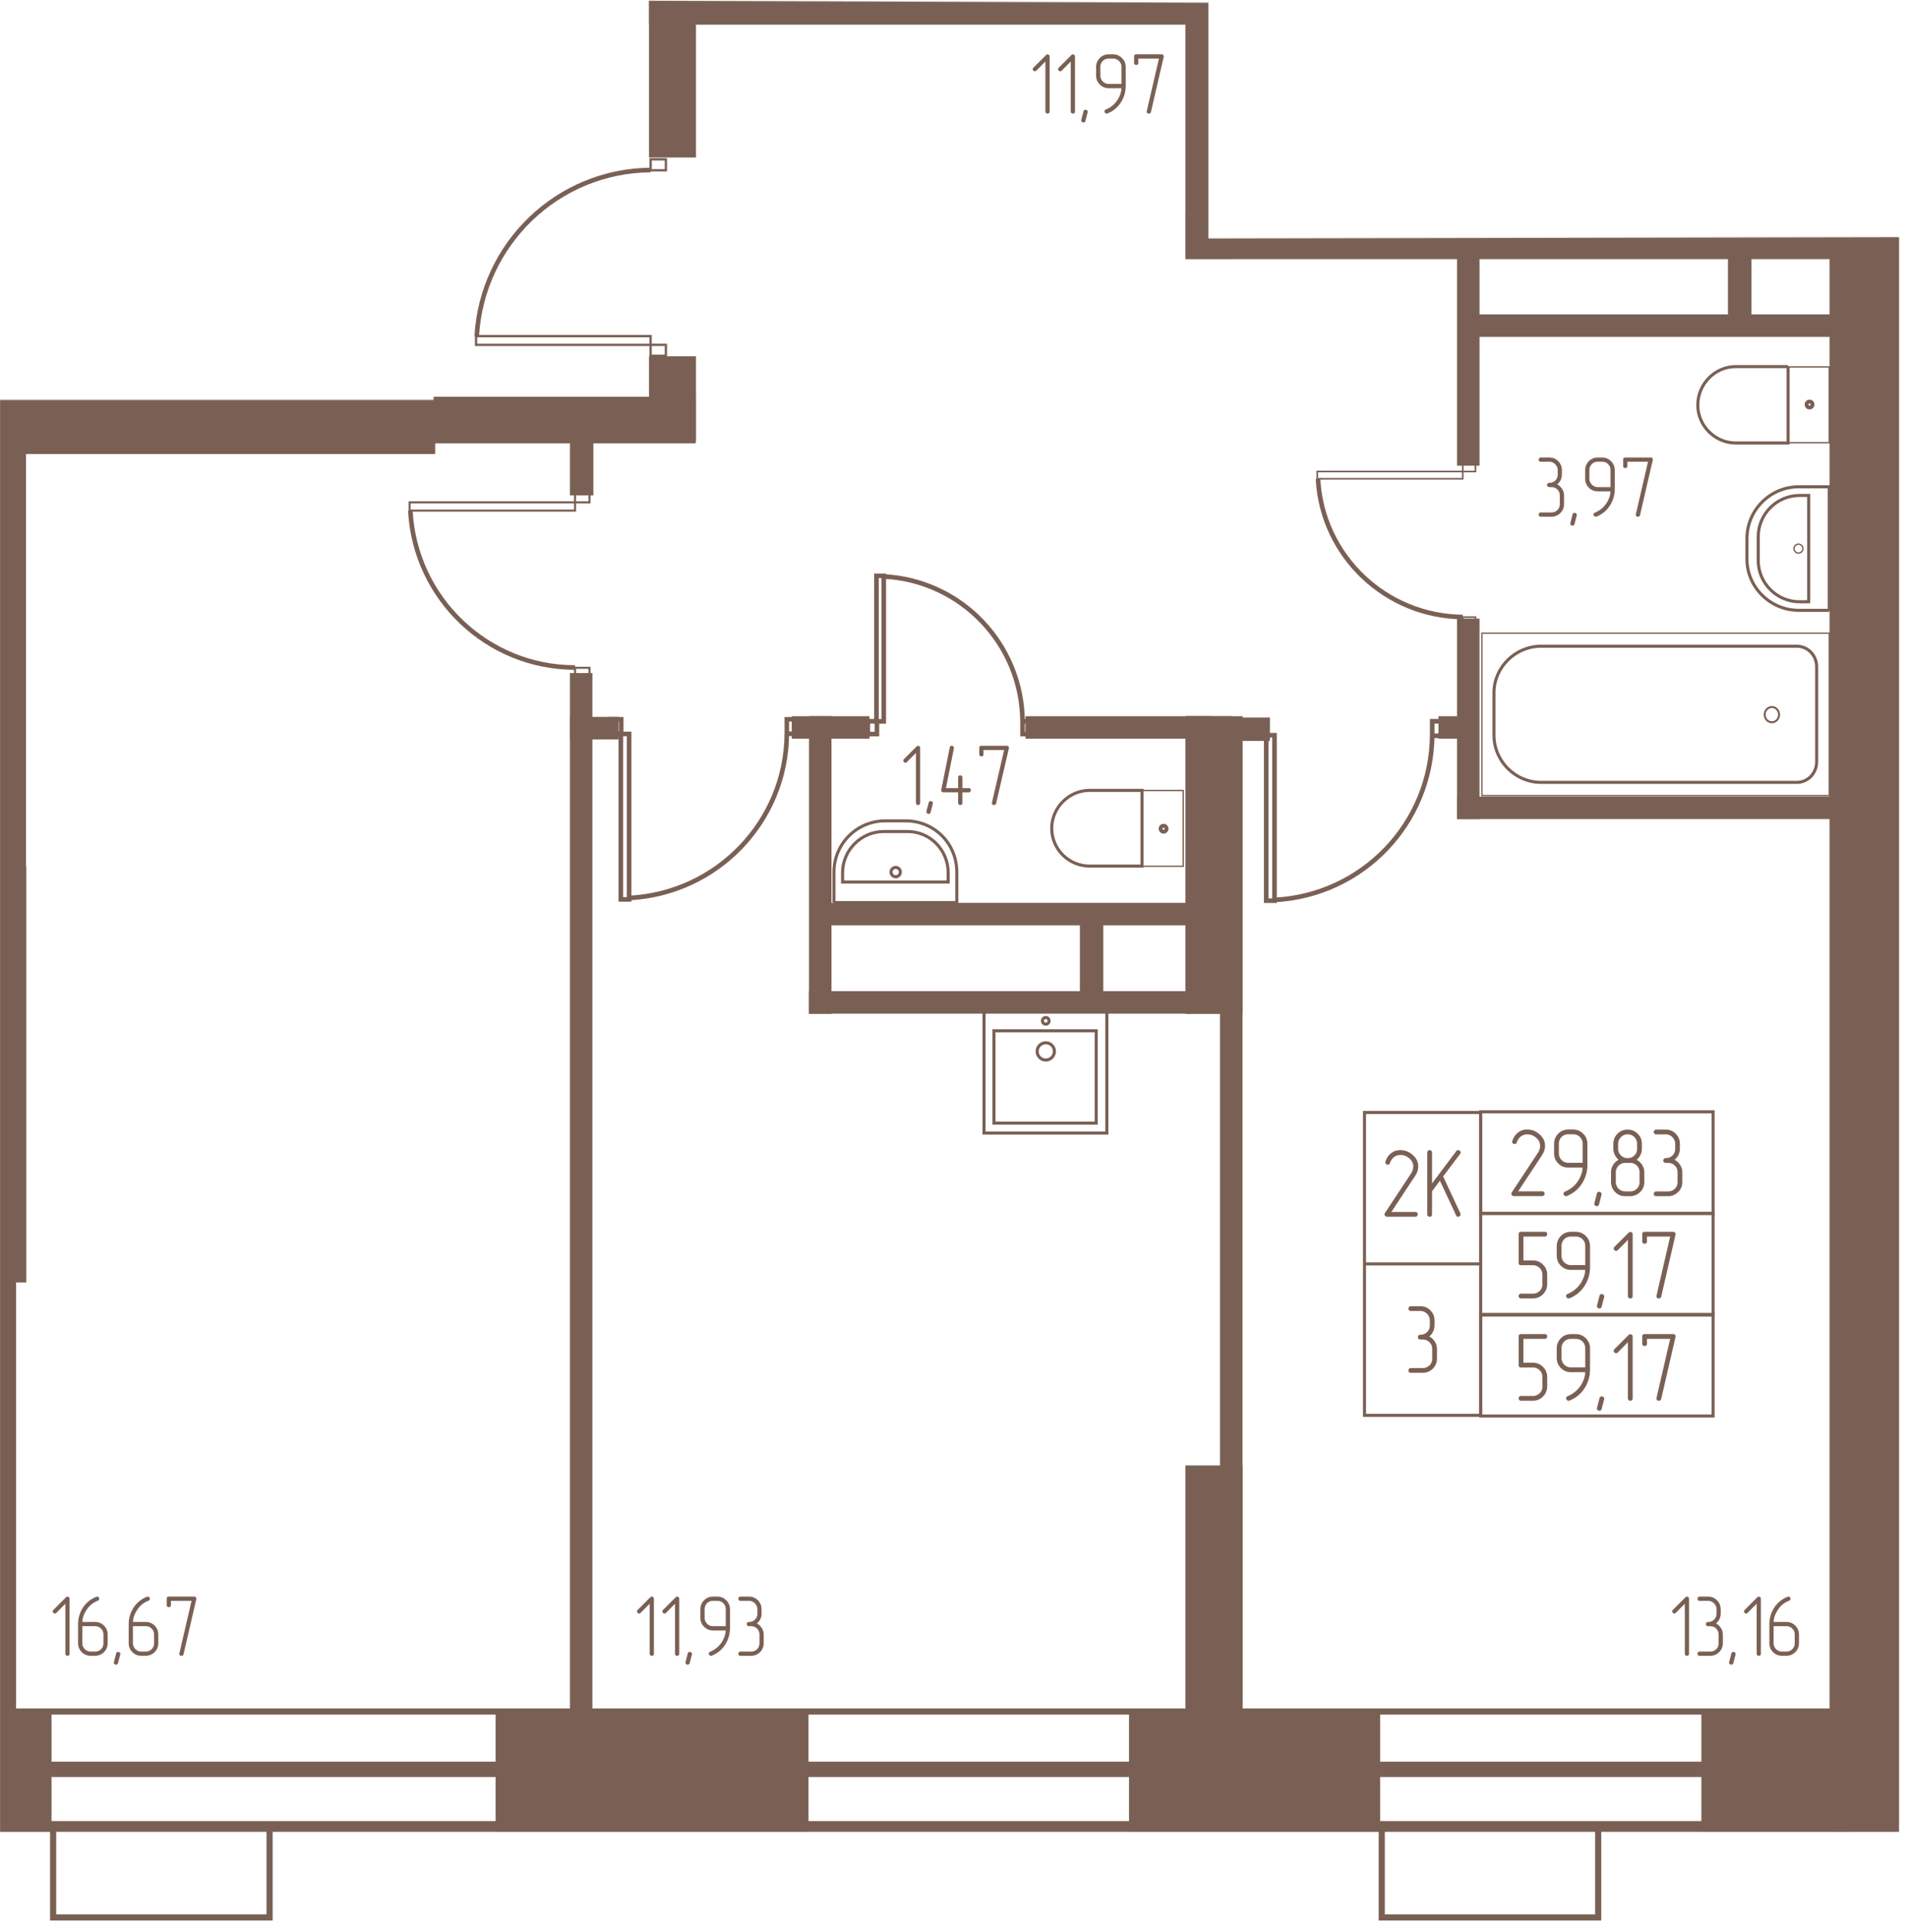 <svg width="1175" height="1190" viewBox="0 0 2350 2380" fill="none" xmlns="http://www.w3.org/2000/svg"><mask id="a" style="mask-type:luminance" maskUnits="userSpaceOnUse" x="0" y="0" width="2348" height="2379"><path d="M2347.47 0H0v2378.56h2347.47V0z" fill="#fff"/></mask><g mask="url(#a)"><mask id="b" style="mask-type:luminance" maskUnits="userSpaceOnUse" x="0" y="0" width="2348" height="2379"><path d="M1489.16 3.272L535.935 0l-1.636 492.569H0V2378.57h2347.47V292.108l-858.32 1.637V3.279l.01-.007z" fill="#fff"/></mask><g mask="url(#b)"><path d="M2.963-180.859h-50.385V26.985H2.963V-180.86z" fill="#7A6054" stroke="#7A6054" stroke-width="7.56"/><path d="M273.901 6.484h-725.542v19.332h725.542V6.484zM324.488-180.859h-50.385v207.85h50.385v-207.85zM1515.2-23.75H803.517v50.385H1515.2V-23.75zM2333.89-1733.05h-75.57v3985.42h75.57v-3985.42zM59.733 2111.8h-226.647v140.73H59.733V2111.8zM992.508 2111.8H614.492v140.73h378.016V2111.8zM1697 2111.8h-301.92v140.73H1697V2111.8z" fill="#7A6054" stroke="#7A6054" stroke-width="7.56"/><path d="M2276.31 2111.8h-175.92v140.73h175.92V2111.8zM1527.54 886.094h-62.11v358.996h62.11V886.094zM1527.6 1809.06h-62.99v307.56h62.99v-307.56z" fill="#7A6054" stroke="#7A6054" stroke-width="7.56"/><path d="M1514.99 886.094h-50.38v358.996h50.38V886.094zM853.582 492.578H156.289v49.76h697.293v-49.76z" fill="#7A6054" stroke="#7A6054" stroke-width="7.56"/><path d="M853.902 442.656h-50.385v96.982h50.385v-96.982zM532.516 492.578H28.672v62.98h503.844v-62.98zM28.301 492.578H-22.07v578.172H28.3V492.578zM28.65 1071.02h-62.986v505.1h62.987v-505.1z" fill="#7A6054" stroke="#7A6054" stroke-width="7.56"/><path d="M16.056 1566.88h-50.392v544.89h50.392v-544.89zM758.402 886.953h-52.269v20.136h52.269v-20.136z" fill="#7A6054" stroke="#7A6054" stroke-width="7.56"/><path d="M726.235 832.891h-20.102V2167.37h20.102V832.891zM1020.85 886.094h-20.15v358.986h20.15V886.094z" fill="#7A6054" stroke="#7A6054" stroke-width="7.56"/><path d="M1464.25 1224.84H1000.7v20.15h463.55v-20.15zM1464.52 1116.02h-443.39v20.15h443.39v-20.15zM1067.68 886.094h-88.266v20.157h88.266v-20.157z" fill="#7A6054" stroke="#7A6054" stroke-width="7.56"/><path d="M1355.82 1136.48h-21.29v96.78h21.29v-96.78zM1561.14 887.734h-46.61v21.271h46.61v-21.271zM1819.45 765.859h-20.15V1005.2h20.15V765.859z" fill="#7A6054" stroke="#7A6054" stroke-width="7.56"/><path d="M2257.78 985.078H1799.3v20.162h458.48v-20.162zM1799.58 886.094h-23.21v20.157h23.21v-20.157zM1819.45 248.75h-20.15v321.175h20.15V248.75z" fill="#7A6054" stroke="#7A6054" stroke-width="7.56"/><path d="M2258.07 265.078h-793.46v50.392h793.46v-50.392zM2258.07 391.094h-438.34v20.15h438.34v-20.15z" fill="#7A6054" stroke="#7A6054" stroke-width="7.56"/><path d="M2154.58 315h-21.46v84.415h21.46V315zM1819.45 76.875h-20.15v187.688h20.15V76.875z" fill="#7A6054" stroke="#7A6054" stroke-width="7.56"/><path d="M1458.13 1067.22l-.01-93.392h-50.79v93.392h50.8z" stroke="#7A6054" stroke-width="1.69"/><path d="M1407.34 1066.95v-93.278h-64.65c-25.36 0-46.64 21.277-46.64 46.638 0 26.19 21.28 46.64 46.64 46.64h64.65z" stroke="#7A6054" stroke-width="3.78"/><path d="M1430.21 1020.93a3.67 3.67 0 0 0 3.66 3.67 3.664 3.664 0 1 0 0-7.33c-2.02 0-3.66 1.64-3.66 3.66z" stroke="#7A6054" stroke-width="4.74"/><path d="M2254.22 980.074V780h-428.07v200.074h428.07z" stroke="#7A6054" stroke-width="1.61"/><path d="M2238.68 821.455v117.008c0 13.908-10.64 25.368-24.55 25.368h-315.02c-31.91 0-58.09-26.186-58.09-58.099v-52.365c0-31.094 26.18-57.273 58.09-57.273h315.02c13.91 0 24.55 11.446 24.55 25.361z" stroke="#7A6054" stroke-width="3.78"/><path d="M2174.63 880.4c0 5.183 3.96 9.385 8.85 9.385 4.9 0 8.86-4.202 8.86-9.385s-3.96-9.384-8.86-9.384c-4.89 0-8.85 4.201-8.85 9.384z" stroke="#7A6054" stroke-width="2.46"/><path d="M2254.23 751.881V599.688h-37.64c-35.18 0-63.82 28.64-63.82 63.818v25.367c0 34.367 28.64 63.008 63.82 63.008h37.64z" stroke="#7A6054" stroke-width="3.78"/><path d="M2228.86 741.307V610.391h-11.45c-27.82 0-50.73 22.913-50.73 50.728v29.459c0 27.822 22.91 50.729 50.73 50.729h11.45z" stroke="#7A6054" stroke-width="3.78"/><path d="M2210.76 675.854a5.477 5.477 0 0 1 5.48-5.479c3.03 0 5.48 2.453 5.48 5.479a5.477 5.477 0 0 1-5.48 5.478 5.477 5.477 0 0 1-5.48-5.478zM2254.22 452v93.392h-50.79V452h50.79z" stroke="#7A6054" stroke-width="1.69"/><path d="M2203.47 451.641v94.094h-64.64c-25.37 0-46.64-21.277-46.64-46.638 0-26.186 21.27-47.456 46.64-47.456h64.64z" stroke="#7A6054" stroke-width="3.78"/><path d="M2226.26 498.367a3.665 3.665 0 1 1 7.33.001 3.665 3.665 0 0 1-7.33-.001z" stroke="#7A6054" stroke-width="4.74"/><path d="M1350.89 1269.84h-126.01v113.74h126.01v-113.74z" stroke="#7A6054" stroke-width="3.78"/><path d="M1363.99 1244.45h-151.37v151.37h151.37v-151.37z" stroke="#7A6054" stroke-width="3.78"/><path d="M1288.72 1305.88c5.87 0 10.64-4.76 10.64-10.64 0-5.87-4.77-10.63-10.64-10.63-5.87 0-10.63 4.76-10.63 10.63 0 5.88 4.76 10.64 10.63 10.64zM1288.7 1261.7c2.26 0 4.09-1.83 4.09-4.09s-1.83-4.09-4.09-4.09-4.09 1.83-4.09 4.09 1.83 4.09 4.09 4.09z" stroke="#7A6054" stroke-width="3.78"/><path d="M504.767 629.021v-10.193h203.859v10.193H504.767zM708.633 618.836v-12.742h17.832v12.742h-17.832zM708.633 835.399v-12.743h17.832v12.743h-17.832z" stroke="#7A6054" stroke-width="2.58"/><path d="M708.586 822.317c-108.002 0-197.188-85.096-202.922-193.098M775.234 904.141h-10.195V1108h10.195V904.141zM765.512 886.094h-12.739v17.833h12.739v-17.833zM982.348 886.094h-12.739v17.833h12.739v-17.833zM969.587 904.141c-.818 107.999-85.914 196.369-193.923 202.099M1570.55 905.703h-10.2v203.857h10.2V905.703z" stroke="#7A6054" stroke-width="5.67"/><path d="M1560.82 888.594h-12.73v17.833h12.73v-17.833zM1777.66 888.594h-12.74v17.833h12.74v-17.833zM1764.9 905.703c-.82 108.827-85.91 197.187-193.92 202.927" stroke="#7A6054" stroke-width="5.67"/><path d="M1623.2 589.825v-8.966h179.32v8.966H1623.2zM1802.54 580.896v-11.208h15.68v11.208h-15.68zM1802.54 771.443v-11.209h15.68v11.209h-15.68z" stroke="#7A6054" stroke-width="1.99"/><path d="M1802.55 760.113c-94.91-.818-173.46-75.278-178.37-170.191" stroke="#7A6054" stroke-width="5.67"/><path d="M1623.2 60.648v8.966h179.32v-8.966H1623.2zM1802.54 69.656v11.209h15.68V69.656h-15.68z" stroke="#7A6054" stroke-width="1.99"/><path d="M1802.55-109.688c-94.91.82-173.46 75.28-178.37 170.192" stroke="#7A6054" stroke-width="5.67"/><path d="M586.642 414.094v10.756h215.105v-10.756H586.642zM801.758 424.836v13.445h18.815v-13.445h-18.815zM801.758 196.32v13.446h18.815V196.32h-18.815z" stroke="#7A6054" stroke-width="2.87"/><path d="M801.876 209.453c-114.548.818-207.831 90.823-214.376 204.558" stroke="#7A6054" stroke-width="5.67"/><path d="M1527.34 1218.28h-20.15v590.65h20.15v-590.65zM853.895-51.563h-50.378v241.848h50.378V-51.562zM1514.99-23.75h-50.38v338.843h50.38V-23.75zM1489.03 886.094h-221.61v20.157h221.61v-20.157z" fill="#7A6054" stroke="#7A6054" stroke-width="7.56"/><path d="M1089.05 709.375h-8.97v179.321h8.97V709.375z" stroke="#7A6054" stroke-width="5.67"/><path d="M1080.63 888.594h-11.22v15.688h11.22v-15.688zM1271.29 888.594h-11.21v15.688h11.21v-15.688zM1260.07 888.529c-.82-94.913-75.28-173.464-171.01-178.373" stroke="#7A6054" stroke-width="5.67"/><path d="M2254.22 263.043V62.969h-428.07v200.074h428.07z" stroke="#7A6054" stroke-width="1.61"/><path d="M2238.68 103.911v117.826c0 13.908-10.64 24.55-24.55 24.55h-315.02c-31.91 0-58.09-25.368-58.09-57.273v-52.365c0-31.913 26.18-57.274 58.09-57.274h315.02c13.91 0 24.55 11.453 24.55 24.55v-.014z" stroke="#7A6054" stroke-width="3.78"/><path d="M2174.63 163.369c0 5.183 3.96 9.385 8.85 9.385 4.9 0 8.86-4.202 8.86-9.385s-3.96-9.385-8.86-9.385c-4.89 0-8.85 4.202-8.85 9.385z" stroke="#7A6054" stroke-width="2.46"/><path d="M2254.23 58.053V-94.141h-37.64c-35.18 0-63.82 28.64-63.82 63.008v25.367c0 35.185 28.64 63.819 63.82 63.819h37.64z" stroke="#7A6054" stroke-width="3.78"/><path d="M2228.86 47.4V-83.516h-11.45c-27.82 0-50.73 22.914-50.73 50.73v29.458c0 27.822 22.91 50.728 50.73 50.728h11.45zM1027.7 1111.9h151.37v-37.64c0-35.19-27.81-63.01-63-63.01h-25.37c-34.36 0-63 27.82-63 63.01v37.64z" stroke="#7A6054" stroke-width="3.78"/><path d="M1038.32 1086.56h130.1v-11.46c0-27.82-22.09-50.72-49.91-50.72h-29.46c-27.82 0-50.73 22.91-50.73 50.72v11.46z" stroke="#7A6054" stroke-width="3.78"/><path d="M1103.77 1080.05a5.73 5.73 0 0 0 5.73-5.73 5.73 5.73 0 0 0-5.73-5.73c-3.16 0-5.72 2.57-5.72 5.73 0 3.16 2.56 5.73 5.72 5.73z" stroke="#7A6054" stroke-width="3.78"/><path d="M1969.47 2252.5v109.64h-266.74V2252.5M332.209 2252.5v109.64H65.469V2252.5" stroke="#7A6054" stroke-width="7.56"/><path d="M2333.59-1733.05h-9711.44v3983.1h9711.44v-3983.1z" stroke="#7A6054" stroke-width="13.23"/><path d="M2295.93-1656.95h-9699.17v3836.63h9699.17v-3836.63z" stroke="#7A6054" stroke-width="18.89"/><path d="M2295.94-1594.77h-9711.45v3703.26h9711.45v-3703.26z" stroke="#7A6054" stroke-width="7.56"/><path d="M727.417 509.766h-21.284v96.776h21.284v-96.776z" fill="#7A6054" stroke="#7A6054" stroke-width="7.56"/><path d="M1824.63 1370.48h-143.18v186.55h143.18v-186.55zM1824.63 1557.03h-143.18v186.55h143.18v-186.55zM2111.03 1494.84h-286.38v125.19h286.38v-125.19z" stroke="#7A6054" stroke-width="3.78"/><path d="M2111.03 1369.7h-286.38v125.19h286.38V1369.7zM2111.03 1619.23h-286.38v125.19h286.38v-125.19z" stroke="#7A6054" stroke-width="3.78"/><path d="M1900.35 1473.56c.97 0 1.7-.3 2.23-.91.52-.59.78-1.25.78-1.98 0-2-1-3-3.01-3h-29.51l29.16-44.15c1.35-2.08 2.36-4.08 2.99-5.99.64-1.92.97-3.88.97-5.88 0-5.68-2.32-10.49-6.96-14.4-4.48-3.85-9.48-5.77-14.99-5.77-4.16 0-7.72 1.08-10.68 3.25-3.44 2.32-6 5.88-7.68 10.68-.16.48-.24.83-.24 1.08 0 .88.3 1.58.9 2.09.6.52 1.34.78 2.22.78.56 0 1.08-.16 1.56-.48.48-.32.8-.8.96-1.44 1.28-3.44 3.12-6 5.52-7.68 2.23-1.52 4.8-2.28 7.68-2.28 4 0 7.6 1.39 10.8 4.2 3.2 2.72 4.8 6.04 4.8 9.96 0 3.04-.93 5.92-2.76 8.64l-32.15 48.71c-.32.32-.48.8-.48 1.44 0 .79.28 1.52.84 2.16.56.64 1.24.96 2.03.96h35.04l-.02.01zM1950.27 1432.51h-17.64c-1.6 0-3.1-.29-4.5-.9-1.4-.6-2.64-1.43-3.72-2.52a11.774 11.774 0 0 1-2.52-3.72c-.6-1.4-.9-2.9-.9-4.5v-11.75c0-3.36 1.1-6.16 3.3-8.4 2.2-2.24 4.98-3.36 8.34-3.36h5.88c3.36 0 6.15 1.12 8.4 3.36 2.24 2.23 3.36 5.04 3.36 8.4v23.39zm5.88 2.64v-26.03c0-4.88-1.72-9.04-5.16-12.48-3.44-3.44-7.6-5.16-12.48-5.16h-5.88c-4.88 0-9.03 1.72-12.47 5.16-3.37 3.52-5.04 7.68-5.04 12.48v11.75c0 4.88 1.72 9.04 5.15 12.48 3.36 3.36 7.48 5.04 12.36 5.04h17.51c0 2.64-.48 5.34-1.43 8.1a39.57 39.57 0 0 1-3.85 7.98c-4 6.16-9.39 10.64-16.19 13.43-1.28.49-1.92 1.37-1.92 2.64 0 .81.28 1.5.84 2.11.55.6 1.19.9 1.92.9.64 0 1.08-.04 1.32-.13 8.07-3.27 14.39-8.55 18.96-15.83 4.23-6.89 6.36-14.37 6.36-22.44zM1973.52 1472l-2.99 11.52c-.4 1.6-1.32 2.4-2.76 2.4-.8 0-1.53-.28-2.16-.84-.64-.56-.96-1.24-.96-2.04 0-.32.04-.6.12-.84l3.01-11.64c.31-1.52 1.23-2.28 2.75-2.28.88 0 1.62.26 2.22.78.6.52.9 1.19.9 1.98 0 .4-.04.73-.12.97l-.01-.01zM2026.31 1456.1v-11.75c0-3.36-.88-6.42-2.64-9.18-1.76-2.76-4.04-4.9-6.84-6.42 2-1.68 3.58-3.7 4.74-6.06 1.16-2.36 1.73-4.9 1.73-7.62v-5.99c0-4.88-1.71-9-5.15-12.36-3.44-3.44-7.61-5.16-12.48-5.16-4.88 0-9.03 1.72-12.48 5.16-3.36 3.36-5.04 7.48-5.04 12.36v5.99c0 2.73.59 5.26 1.74 7.62 1.17 2.37 2.75 4.38 4.74 6.06-2.88 1.52-5.16 3.66-6.84 6.42-1.68 2.76-2.52 5.82-2.52 9.18v11.75c0 4.88 1.72 9.04 5.16 12.48 3.35 3.36 7.47 5.04 12.35 5.04h5.88c4.8 0 8.96-1.68 12.48-5.04 3.44-3.44 5.17-7.6 5.17-12.48zm-8.88-41.03c0 3.36-1.12 6.14-3.36 8.34-2.23 2.2-5.04 3.3-8.4 3.3-1.6 0-3.1-.31-4.5-.9-1.4-.6-2.64-1.43-3.71-2.47-1.08-1.03-1.92-2.26-2.53-3.65-.6-1.41-.9-2.95-.9-4.62v-6c0-1.6.32-3.1.96-4.49.64-1.41 1.5-2.64 2.58-3.72a12.09 12.09 0 0 1 3.72-2.53c1.4-.59 2.9-.9 4.5-.9 1.68 0 3.22.3 4.62.9 1.4.6 2.62 1.44 3.66 2.53 1.04 1.08 1.86 2.31 2.46 3.72.6 1.39.9 2.9.9 4.49v6zm3.01 41.03c0 3.36-1.12 6.14-3.36 8.34-2.25 2.19-5.04 3.29-8.4 3.29h-5.88c-1.6 0-3.1-.29-4.5-.9-1.4-.59-2.64-1.43-3.72-2.51a11.887 11.887 0 0 1-2.52-3.72c-.6-1.4-.9-2.9-.9-4.5v-11.76c0-1.68.29-3.22.9-4.62.6-1.4 1.44-2.64 2.52-3.72s2.32-1.92 3.72-2.52c1.4-.6 2.9-.9 4.5-.9h5.88c3.36 0 6.15 1.12 8.4 3.36 2.24 2.24 3.36 5.04 3.36 8.4v11.76zM2063.64 1428.75c2.08-1.68 3.68-3.7 4.8-6.06 1.12-2.36 1.68-4.9 1.68-7.62v-5.87c0-4.96-1.72-9.16-5.16-12.6-3.36-3.36-7.48-5.04-12.36-5.04h-11.76c-.88 0-1.58.3-2.09.9-.53.6-.78 1.3-.78 2.1s.25 1.48.78 2.04c.51.56 1.22.84 2.09.84h11.76c1.6 0 3.1.3 4.5.9 1.4.6 2.64 1.44 3.72 2.52s1.94 2.32 2.58 3.72c.64 1.4.96 2.95.96 4.62v5.88c0 3.36-1.12 6.14-3.35 8.34-2.25 2.2-5.04 3.3-8.4 3.3-.97 0-1.7.3-2.23.9-.51.6-.77 1.3-.77 2.1s.28 1.48.84 2.04c.55.56 1.28.84 2.16.84h2.88c3.36 0 6.16 1.12 8.4 3.36 2.24 2.24 3.36 5.04 3.36 8.4v11.76c0 3.36-1.12 6.14-3.36 8.34-2.24 2.19-5.04 3.29-8.4 3.29h-14.64c-.88 0-1.58.3-2.1.9-.52.6-.77 1.3-.77 2.1s.25 1.48.77 2.04c.52.55 1.23.84 2.1.84h14.64c4.79 0 8.96-1.68 12.47-5.04 3.44-3.44 5.16-7.61 5.16-12.48v-11.76c0-3.36-.88-6.42-2.64-9.17-1.76-2.76-4.04-4.91-6.84-6.43zM1906.6 1582.05v-11.75c0-4.88-1.72-9-5.16-12.36-3.44-3.44-7.56-5.16-12.36-5.16h-11.76v-29.4h26.28c.96 0 1.7-.28 2.22-.83.52-.56.78-1.24.78-2.05 0-2-1-3-3-3h-29.28c-1.92 0-2.87 1-2.87 3v35.15c0 2.01.95 3.01 2.87 3.01h14.76c1.6 0 3.1.29 4.5.9 1.4.6 2.64 1.42 3.72 2.46s1.92 2.26 2.52 3.66c.6 1.39.9 2.94.9 4.62v11.75c0 1.69-.3 3.22-.9 4.62a11.03 11.03 0 0 1-2.52 3.67 12.27 12.27 0 0 1-3.72 2.45c-1.4.6-2.91.9-4.5.9h-14.76c-.88 0-1.58.31-2.1.9-.52.6-.77 1.3-.77 2.1s.25 1.49.77 2.04c.52.56 1.23.84 2.1.84h14.76c4.8 0 8.92-1.72 12.36-5.16 3.44-3.43 5.16-7.56 5.16-12.36zM1953.51 1558.53h-17.64c-1.6 0-3.1-.3-4.5-.9-1.4-.6-2.64-1.44-3.72-2.53a11.784 11.784 0 0 1-2.52-3.71c-.6-1.4-.9-2.91-.9-4.5v-11.76c0-3.36 1.1-6.16 3.3-8.4 2.2-2.24 4.98-3.36 8.34-3.36h5.88c3.36 0 6.16 1.12 8.4 3.36 2.24 2.24 3.36 5.04 3.36 8.4v23.4zm5.88 2.64v-26.04c0-4.88-1.72-9.04-5.16-12.47-3.44-3.44-7.59-5.16-12.48-5.16h-5.87c-4.88 0-9.04 1.72-12.48 5.16-3.36 3.52-5.04 7.68-5.04 12.47v11.76c0 4.88 1.72 9.03 5.16 12.48 3.35 3.36 7.47 5.04 12.35 5.04h17.52c0 2.64-.48 5.33-1.44 8.09s-2.23 5.42-3.84 7.99c-4 6.16-9.4 10.63-16.2 13.43-1.28.48-1.92 1.36-1.92 2.64 0 .8.28 1.5.84 2.1.56.6 1.2.9 1.92.9.64 0 1.08-.04 1.32-.12 8.08-3.28 14.39-8.56 18.96-15.84 4.23-6.88 6.36-14.36 6.36-22.43zM1976.77 1598.02l-3 11.52c-.4 1.6-1.32 2.4-2.76 2.4-.8 0-1.52-.28-2.16-.84-.64-.56-.96-1.25-.96-2.04 0-.33.04-.6.12-.84l3.01-11.64c.31-1.52 1.24-2.28 2.76-2.28.88 0 1.61.26 2.22.78.59.52.9 1.18.9 1.98 0 .4-.04.72-.13.96zM2011.95 1596.72v-76.18c0-.88-.3-1.58-.9-2.1-.6-.52-1.3-.78-2.1-.78s-1.44.28-1.92.83l-17.52 17.52c-.64.64-.96 1.32-.96 2.04 0 .8.3 1.5.91 2.1.59.6 1.29.9 2.09.9.72 0 1.4-.32 2.04-.96l12.48-12.6v69.23c0 .88.3 1.58.9 2.11.6.51 1.3.77 2.11.77.8 0 1.47-.24 2.04-.71.55-.48.84-1.2.84-2.16l-.01-.01zM2064.73 1521.1c.09-.24.13-.52.13-.84 0-.8-.29-1.46-.84-1.98-.56-.52-1.28-.78-2.16-.78h-35.28c-1.91 0-2.87 1-2.87 3v8.76c0 .88.28 1.58.84 2.11.56.52 1.24.77 2.03.77 2.01 0 3.01-.96 3.01-2.88v-5.88h28.56l-16.8 72.6c-.08.24-.12.51-.12.83 0 1.85 1 2.76 3 2.76 1.52 0 2.48-.76 2.88-2.28l17.64-76.19h-.02zM1906.6 1708.07v-11.76c0-4.88-1.72-9-5.16-12.36-3.44-3.43-7.56-5.15-12.36-5.15h-11.76v-29.4h26.28c.96 0 1.7-.28 2.22-.84.52-.56.78-1.24.78-2.04 0-2-1-3-3-3h-29.28c-1.92 0-2.87 1-2.87 3v35.15c0 2 .95 3 2.87 3h14.76c1.6 0 3.1.3 4.5.91 1.4.59 2.64 1.42 3.72 2.46a11.05 11.05 0 0 1 2.52 3.65c.6 1.4.9 2.95.9 4.62v11.76c0 1.68-.3 3.22-.9 4.62-.6 1.4-1.44 2.63-2.52 3.66a12.3 12.3 0 0 1-3.72 2.46c-1.4.6-2.91.9-4.5.9h-14.76c-.88 0-1.58.3-2.1.9-.52.6-.77 1.3-.77 2.1s.25 1.48.77 2.04c.52.55 1.23.84 2.1.84h14.76c4.8 0 8.92-1.72 12.36-5.16 3.44-3.44 5.16-7.56 5.16-12.36zM1953.51 1684.54h-17.64c-1.6 0-3.1-.29-4.5-.9-1.4-.59-2.64-1.43-3.72-2.52a11.942 11.942 0 0 1-2.52-3.72c-.6-1.39-.9-2.9-.9-4.49v-11.76c0-3.36 1.1-6.16 3.3-8.4 2.2-2.24 4.98-3.36 8.34-3.36h5.88c3.36 0 6.16 1.12 8.4 3.36 2.24 2.23 3.36 5.04 3.36 8.4v23.39zm5.88 2.64v-26.03c0-4.88-1.72-9.04-5.16-12.48-3.44-3.44-7.59-5.15-12.48-5.15h-5.87c-4.88 0-9.04 1.71-12.48 5.15-3.36 3.52-5.04 7.68-5.04 12.48v11.76c0 4.88 1.72 9.03 5.16 12.47 3.35 3.36 7.47 5.04 12.35 5.04h17.52c0 2.64-.48 5.34-1.44 8.1a39 39 0 0 1-3.84 7.98c-4 6.16-9.4 10.64-16.2 13.44-1.28.48-1.92 1.36-1.92 2.64 0 .8.28 1.49.84 2.1.56.6 1.2.9 1.92.9.64 0 1.08-.04 1.32-.12 8.08-3.28 14.39-8.56 18.96-15.84 4.23-6.89 6.36-14.36 6.36-22.44zM1976.77 1724.03l-3 11.52c-.4 1.61-1.32 2.4-2.76 2.4-.8 0-1.52-.28-2.16-.84-.64-.56-.96-1.24-.96-2.04 0-.32.04-.6.12-.84l3.01-11.64c.31-1.51 1.24-2.28 2.76-2.28.88 0 1.61.26 2.22.79.59.51.9 1.18.9 1.98 0 .39-.04.72-.13.96v-.01zM2011.95 1722.74v-76.19c0-.88-.3-1.58-.9-2.09-.6-.53-1.3-.79-2.1-.79s-1.44.28-1.92.84l-17.52 17.52c-.64.64-.96 1.32-.96 2.04 0 .8.3 1.5.91 2.1.59.59 1.29.9 2.09.9.72 0 1.4-.32 2.04-.97l12.48-12.59v69.23c0 .88.3 1.58.9 2.1.6.52 1.3.78 2.11.78.8 0 1.47-.24 2.04-.72.55-.48.84-1.2.84-2.15l-.01-.01zM2064.73 1647.12c.09-.24.13-.52.13-.84 0-.81-.29-1.46-.84-1.98-.56-.52-1.28-.78-2.16-.78h-35.28c-1.91 0-2.87 1-2.87 3v8.76c0 .88.28 1.58.84 2.1.56.52 1.24.78 2.03.78 2.01 0 3.01-.96 3.01-2.88v-5.88h28.56l-16.8 72.59c-.08.24-.12.52-.12.84 0 1.84 1 2.76 3 2.76 1.52 0 2.48-.77 2.88-2.29l17.64-76.18h-.02zM1744.07 1498.95c.96 0 1.69-.3 2.22-.9.52-.6.78-1.26.78-1.98 0-2.01-1-3.01-3-3.01h-29.52l29.16-44.15c1.35-2.07 2.36-4.08 3-5.99.63-1.92.96-3.88.96-5.88 0-5.68-2.32-10.49-6.96-14.4-4.47-3.85-9.48-5.76-14.99-5.76-4.16 0-7.72 1.07-10.68 3.24-3.44 2.32-6 5.88-7.68 10.68-.16.48-.24.84-.24 1.08 0 .88.3 1.58.9 2.09.6.52 1.34.78 2.22.78.56 0 1.08-.16 1.56-.48.48-.32.8-.8.96-1.44 1.28-3.44 3.12-6 5.52-7.68 2.23-1.52 4.8-2.28 7.68-2.28 4 0 7.6 1.4 10.8 4.2 3.2 2.72 4.8 6.04 4.8 9.96 0 3.04-.92 5.92-2.76 8.64l-32.15 48.71c-.32.32-.48.8-.48 1.44 0 .8.28 1.52.84 2.16.56.64 1.24.96 2.04.96h35.03l-.01.01zM1764.72 1467.62l9.71-13.08 19.92 42.71c.4 1.13 1.24 1.68 2.52 1.68.72 0 1.4-.28 2.04-.84.64-.55.96-1.2.96-1.91 0-.33-.08-.81-.24-1.44l-21.24-45.47 20.88-27.72c.48-.48.72-1.04.72-1.68 0-.8-.33-1.5-.97-2.09-.63-.6-1.36-.9-2.15-.9-.97 0-1.72.39-2.29 1.2l-29.87 39.83v-38.03c0-.96-.3-1.7-.9-2.22-.6-.52-1.3-.78-2.11-.78-.8 0-1.48.28-2.03.84-.56.56-.84 1.28-.84 2.16v76.19c0 .88.28 1.58.84 2.1.55.51 1.23.78 2.03.78 2 0 3.01-.97 3.01-2.88v-28.44l.01-.01zM1761.3 1646.33c2.07-1.68 3.67-3.7 4.79-6.06 1.12-2.36 1.68-4.9 1.68-7.62v-5.88c0-4.95-1.72-9.15-5.15-12.59-3.37-3.36-7.48-5.04-12.37-5.04h-11.75c-.88 0-1.58.3-2.1.9-.52.6-.78 1.3-.78 2.1s.26 1.48.78 2.04 1.23.84 2.1.84h11.75c1.61 0 3.1.29 4.51.9 1.39.6 2.64 1.44 3.72 2.52s1.94 2.32 2.57 3.72c.64 1.4.97 2.94.97 4.62v5.88c0 3.36-1.12 6.14-3.36 8.34-2.24 2.2-5.04 3.3-8.4 3.3-.96 0-1.7.29-2.22.9-.51.6-.78 1.3-.78 2.1s.29 1.48.84 2.04c.56.55 1.28.84 2.16.84h2.88c3.36 0 6.16 1.12 8.4 3.36 2.24 2.24 3.36 5.04 3.36 8.4v11.75c0 3.37-1.12 6.14-3.36 8.34-2.23 2.2-5.04 3.3-8.4 3.3h-14.63c-.88 0-1.59.3-2.1.9a3.1 3.1 0 0 0-.78 2.09c0 .81.26 1.49.78 2.05.51.55 1.22.83 2.1.83h14.63c4.8 0 8.97-1.67 12.48-5.03 3.44-3.44 5.16-7.61 5.16-12.48v-11.76c0-3.36-.88-6.42-2.64-9.18-1.76-2.75-4.04-4.9-6.84-6.42zM1293.45 137.312V69.589c0-.784-.26-1.403-.8-1.863-.53-.468-1.15-.695-1.87-.695-.7 0-1.27.248-1.7.75l-15.57 15.57c-.57.572-.85 1.177-.85 1.816 0 .708.26 1.334.79 1.87.54.536 1.16.804 1.87.804.64 0 1.25-.289 1.82-.852l11.09-11.2v61.537c0 .783.27 1.402.8 1.87.54.46 1.16.694 1.87.694.71 0 1.31-.213 1.82-.639.49-.427.74-1.066.74-1.918l-.01-.021zM1324.7 137.312V69.589c0-.784-.26-1.403-.8-1.863-.53-.468-1.15-.695-1.87-.695-.7 0-1.27.248-1.7.75l-15.57 15.57c-.57.572-.85 1.177-.85 1.816 0 .708.26 1.334.79 1.87.54.536 1.16.804 1.87.804.64 0 1.25-.289 1.82-.852l11.09-11.2v61.537c0 .783.27 1.402.8 1.87.54.46 1.16.694 1.87.694.71 0 1.31-.213 1.82-.639.49-.427.74-1.066.74-1.918l-.01-.021zM1340.28 138.541l-2.67 10.237c-.36 1.423-1.18 2.131-2.46 2.131-.7 0-1.35-.248-1.91-.743-.58-.502-.86-1.106-.86-1.815 0-.281.04-.536.11-.742l2.66-10.347c.29-1.354 1.1-2.028 2.46-2.028.78 0 1.43.234 1.97.695.54.46.8 1.045.8 1.76 0 .357-.04.639-.1.852zM1381.99 103.431h-15.67c-1.42 0-2.76-.262-4-.798a10.389 10.389 0 0 1-3.3-2.241 10.44 10.44 0 0 1-2.24-3.307c-.54-1.244-.81-2.571-.81-4v-10.45c0-2.984.98-5.48 2.94-7.467 1.96-1.993 4.43-2.983 7.42-2.983h5.22c2.99 0 5.48.997 7.47 2.983 1.99 1.987 2.99 4.476 2.99 7.466v20.797h-.02zm5.23 2.344v-23.14c0-4.339-1.53-8.037-4.59-11.096-3.06-3.06-6.75-4.586-11.09-4.586h-5.23c-4.33 0-8.03 1.526-11.09 4.586-2.99 3.128-4.48 6.826-4.48 11.095v10.45c0 4.338 1.53 8.037 4.59 11.096 2.98 2.984 6.65 4.475 10.98 4.475h15.57c0 2.345-.42 4.751-1.27 7.198-.86 2.455-2 4.813-3.41 7.088-3.56 5.479-8.36 9.46-14.41 11.948-1.13.427-1.7 1.21-1.7 2.345 0 .708.25 1.333.74 1.863.5.536 1.07.804 1.71.804.56 0 .96-.034 1.16-.103 7.19-2.915 12.81-7.61 16.85-14.079 3.77-6.119 5.66-12.767 5.66-19.944h.01zM1434.01 70.15c.07-.213.1-.46.1-.743 0-.708-.24-1.299-.74-1.76-.5-.46-1.13-.694-1.92-.694h-31.35c-1.71 0-2.56.887-2.56 2.668v7.789c0 .783.25 1.409.74 1.87.5.46 1.11.694 1.82.694 1.77 0 2.66-.853 2.66-2.558v-5.224h25.39l-14.94 64.519c-.07.213-.1.468-.1.75 0 1.636.89 2.454 2.67 2.454 1.35 0 2.2-.674 2.56-2.028l15.67-67.723v-.014zM1918.96 596.648a15.307 15.307 0 0 0 4.27-5.383c.99-2.097 1.49-4.352 1.49-6.772v-5.225c0-4.407-1.53-8.14-4.59-11.199-2.98-2.983-6.65-4.475-10.98-4.475h-10.45c-.79 0-1.41.261-1.87.804a2.78 2.78 0 0 0-.7 1.863 2.6 2.6 0 0 0 .7 1.815c.46.502 1.08.749 1.87.749h10.45c1.42 0 2.75.262 4 .798 1.24.536 2.34 1.279 3.3 2.241.97.963 1.73 2.063 2.3 3.307.56 1.244.85 2.612.85 4.104v5.225c0 2.984-.99 5.452-2.98 7.411-1.99 1.952-4.48 2.935-7.47 2.935-.85 0-1.5.262-1.97.798a2.776 2.776 0 0 0-.69 1.87c0 .708.24 1.313.74 1.815s1.13.742 1.92.742h2.56c2.98 0 5.47.997 7.47 2.991 1.99 1.987 2.98 4.475 2.98 7.466v10.449c0 2.984-1 5.459-2.98 7.411-2 1.96-4.48 2.936-7.47 2.936h-13.01c-.79 0-1.41.268-1.87.804-.46.536-.7 1.155-.7 1.87 0 .708.24 1.313.7 1.808.46.502 1.08.75 1.87.75h13.01c4.26 0 7.96-1.492 11.09-4.476 3.06-3.059 4.59-6.751 4.59-11.096v-10.449c0-2.984-.79-5.706-2.35-8.161-1.57-2.454-3.59-4.351-6.08-5.706v-.02zM1942.97 635.182l-2.67 10.236c-.35 1.423-1.17 2.131-2.45 2.131-.71 0-1.36-.247-1.92-.742-.57-.502-.85-1.107-.85-1.815 0-.282.03-.536.1-.742l2.67-10.347c.28-1.354 1.1-2.028 2.45-2.028.79 0 1.44.234 1.98.694.53.461.79 1.045.79 1.76 0 .358-.03.64-.1.853zM1984.65 600.071h-15.67c-1.43 0-2.76-.261-4-.797a10.279 10.279 0 0 1-3.3-2.241 10.48 10.48 0 0 1-2.25-3.307c-.53-1.245-.8-2.571-.8-4.001v-10.45c0-2.984.98-5.479 2.94-7.466 1.96-1.994 4.42-2.984 7.41-2.984h5.23c2.98 0 5.48.997 7.46 2.984 2 1.987 2.99 4.476 2.99 7.466v20.796h-.01zm5.23 2.345v-23.141c0-4.338-1.53-8.036-4.59-11.096-3.06-3.059-6.75-4.585-11.1-4.585h-5.22c-4.34 0-8.04 1.526-11.1 4.585-2.98 3.128-4.47 6.827-4.47 11.096v10.45c0 4.338 1.52 8.036 4.58 11.096 2.99 2.983 6.65 4.475 10.99 4.475h15.57c0 2.344-.43 4.75-1.28 7.198a35.014 35.014 0 0 1-3.41 7.088c-3.55 5.479-8.36 9.459-14.4 11.948-1.13.426-1.71 1.21-1.71 2.344 0 .709.25 1.334.75 1.863.5.537 1.07.805 1.7.805.57 0 .96-.035 1.17-.103 7.19-2.915 12.8-7.611 16.85-14.08 3.77-6.118 5.65-12.766 5.65-19.943h.02zM2036.7 566.791c.07-.214.11-.461.11-.743 0-.708-.25-1.299-.74-1.76-.51-.461-1.14-.694-1.92-.694h-31.36c-1.7 0-2.56.887-2.56 2.667v7.789c0 .784.25 1.41.75 1.87.5.461 1.1.695 1.81.695 1.78 0 2.67-.853 2.67-2.558v-5.225h25.38l-14.93 64.52c-.07.213-.1.467-.1.749 0 1.636.88 2.455 2.66 2.455 1.35 0 2.21-.674 2.56-2.029l15.67-67.723v-.013zM2081.42 2037.23v-67.72c0-.78-.26-1.4-.8-1.86-.53-.47-1.15-.7-1.87-.7-.7 0-1.28.25-1.7.75l-15.57 15.57c-.57.57-.86 1.18-.86 1.82 0 .71.27 1.33.8 1.87.54.53 1.16.8 1.87.8.64 0 1.25-.29 1.82-.85l11.09-11.2v61.54c0 .78.26 1.4.8 1.87.54.46 1.16.69 1.87.69.71 0 1.31-.21 1.82-.64.49-.42.74-1.06.74-1.92l-.01-.02zM2114.66 1999.93c1.85-1.49 3.27-3.29 4.27-5.38 1-2.1 1.49-4.36 1.49-6.78v-5.22c0-4.41-1.53-8.14-4.58-11.2-2.99-2.98-6.65-4.47-10.99-4.47h-10.45c-.78 0-1.41.26-1.87.8-.46.54-.69 1.15-.69 1.86 0 .71.23 1.32.69 1.82.46.5 1.09.75 1.87.75h10.45c1.42 0 2.76.26 4 .79 1.25.54 2.35 1.28 3.31 2.25.96.96 1.72 2.06 2.29 3.3.57 1.25.86 2.61.86 4.11v5.22c0 2.98-1 5.45-2.99 7.41-1.99 1.95-4.48 2.94-7.46 2.94-.86 0-1.51.26-1.98.8-.46.53-.69 1.15-.69 1.87 0 .7.25 1.31.74 1.81.5.5 1.14.74 1.92.74h2.56c2.99 0 5.48 1 7.47 2.99 1.99 1.99 2.98 4.48 2.98 7.47v10.45c0 2.98-.99 5.46-2.98 7.41-1.99 1.96-4.48 2.94-7.47 2.94h-13.01c-.78 0-1.41.26-1.87.8-.46.54-.69 1.15-.69 1.87 0 .71.23 1.31.69 1.81.46.5 1.09.75 1.87.75h13.01c4.27 0 7.97-1.5 11.09-4.48 3.06-3.06 4.59-6.75 4.59-11.09v-10.45c0-2.99-.79-5.71-2.35-8.16-1.56-2.46-3.58-4.36-6.08-5.71v-.02zM2138.67 2038.39l-2.66 10.24c-.36 1.42-1.18 2.13-2.46 2.13-.71 0-1.35-.24-1.92-.74-.57-.5-.85-1.11-.85-1.81 0-.29.04-.54.1-.75l2.67-10.34c.28-1.36 1.1-2.03 2.46-2.03.78 0 1.43.23 1.97.69.54.46.8 1.05.8 1.76 0 .36-.04.64-.11.85zM2169.94 2037.23v-67.72c0-.78-.26-1.4-.8-1.86-.54-.47-1.16-.7-1.87-.7-.71 0-1.28.25-1.71.75l-15.57 15.57c-.56.57-.85 1.18-.85 1.82 0 .71.26 1.33.8 1.87.53.53 1.15.8 1.87.8.64 0 1.24-.29 1.81-.85l11.1-11.2v61.54c0 .78.26 1.4.8 1.87.53.46 1.15.69 1.87.69.7 0 1.31-.21 1.81-.64.5-.42.74-1.06.74-1.92v-.02zM2185.62 2003.35h15.57c2.99 0 5.48.99 7.47 2.99 1.99 1.98 2.99 4.47 2.99 7.46v10.45c0 2.99-1 5.46-2.99 7.41-1.99 1.96-4.48 2.94-7.47 2.94h-5.22c-1.42 0-2.76-.26-4-.8-1.25-.54-2.35-1.28-3.3-2.24-.96-.96-1.71-2.06-2.24-3.31-.54-1.24-.81-2.58-.81-4v-20.9zm-5.22-2.35v23.25c0 4.34 1.52 8.04 4.58 11.1 2.99 2.98 6.65 4.47 10.99 4.47h5.22c4.27 0 7.96-1.49 11.1-4.47 3.06-3.06 4.59-6.75 4.59-11.1v-10.45c0-4.41-1.53-8.14-4.59-11.2-2.98-2.98-6.68-4.47-11.1-4.47h-15.46c0-2.35.43-4.8 1.28-7.36.85-2.27 1.99-4.55 3.41-6.82 3.49-5.69 8.25-9.68 14.29-11.95 1.14-.5 1.71-1.32 1.71-2.46 0-.71-.24-1.33-.7-1.86-.46-.54-1.04-.8-1.76-.8-.28 0-.64.06-1.06.21-7.25 2.91-12.91 7.61-16.96 14.08-3.7 6.04-5.55 12.65-5.55 19.84l.01-.01zM1133.92 989.109v-67.723c0-.784-.26-1.403-.8-1.864-.53-.467-1.15-.694-1.87-.694-.7 0-1.27.248-1.7.749l-15.57 15.572c-.57.57-.86 1.175-.86 1.815 0 .708.27 1.333.8 1.87.54.536 1.16.804 1.87.804.64 0 1.25-.289 1.82-.853l11.09-11.198v61.536c0 .783.26 1.402.8 1.869.54.461 1.16.695 1.87.695.71 0 1.31-.213 1.82-.64.49-.426.74-1.065.74-1.918l-.01-.02zM1149.49 990.26l-2.66 10.24c-.36 1.42-1.18 2.13-2.46 2.13-.71 0-1.35-.25-1.92-.74-.57-.51-.85-1.11-.85-1.82 0-.282.04-.536.1-.742l2.67-10.347c.28-1.354 1.1-2.028 2.46-2.028.78 0 1.43.234 1.97.694.54.461.8 1.045.8 1.76 0 .358-.04.64-.11.853zM1185.95 970.895v-13.117c0-.852-.27-1.492-.8-1.918-.54-.426-1.13-.639-1.76-.639-1.79 0-2.67.852-2.67 2.564v13.117h-15.04l9.81-48.955v-.64c0-.708-.26-1.313-.8-1.815a2.655 2.655 0 0 0-1.86-.742c-1.28 0-2.1.708-2.46 2.131l-10.45 52.049v.639c0 .708.25 1.313.74 1.815.51.495 1.11.743 1.82.743h18.23v13.014c0 .783.27 1.402.81 1.87.53.46 1.15.694 1.87.694.7 0 1.31-.213 1.8-.639.51-.427.75-1.066.75-1.918v-13.014h7.9c.78 0 1.4-.262 1.87-.798.46-.536.69-1.155.69-1.87 0-1.705-.85-2.564-2.56-2.564l-7.89-.007zM1243.23 921.947c.07-.213.1-.461.1-.743 0-.708-.25-1.299-.74-1.76-.5-.46-1.14-.694-1.92-.694h-31.35c-1.71 0-2.56.887-2.56 2.667v7.789c0 .784.25 1.41.74 1.87.5.461 1.11.695 1.82.695 1.77 0 2.66-.853 2.66-2.558v-5.224h25.38l-14.93 64.519c-.07.213-.1.468-.1.749 0 1.637.89 2.455 2.67 2.455 1.34 0 2.2-.674 2.55-2.028l15.68-67.724v-.013zM85.757 2037.23v-67.72c0-.78-.261-1.4-.797-1.86a2.737 2.737 0 0 0-1.87-.7c-.708 0-1.279.25-1.705.75l-15.572 15.57c-.563.57-.852 1.18-.852 1.82 0 .71.261 1.33.797 1.87.537.53 1.155.8 1.87.8.64 0 1.245-.29 1.815-.85l11.096-11.2v61.54c0 .78.261 1.4.798 1.87.536.46 1.155.69 1.87.69.708 0 1.313-.21 1.815-.64.494-.42.742-1.06.742-1.92l-.007-.02zM101.443 2003.35h15.571c2.984 0 5.479.99 7.466 2.99 1.994 1.98 2.99 4.47 2.99 7.46v10.45c0 2.99-.996 5.46-2.99 7.41-1.987 1.96-4.476 2.94-7.466 2.94h-5.225c-1.423 0-2.757-.26-4.001-.8a10.508 10.508 0 0 1-3.3-2.24 10.432 10.432 0 0 1-2.241-3.31c-.536-1.24-.804-2.58-.804-4v-20.9zm-5.225-2.35v23.25c0 4.34 1.526 8.04 4.585 11.1 2.984 2.98 6.648 4.47 10.986 4.47h5.225c4.269 0 7.961-1.49 11.096-4.47 3.059-3.06 4.585-6.75 4.585-11.1v-10.45c0-4.41-1.526-8.14-4.585-11.2-2.984-2.98-6.682-4.47-11.096-4.47h-15.461c0-2.35.426-4.8 1.278-7.36.853-2.27 1.994-4.55 3.41-6.82 3.486-5.69 8.25-9.68 14.293-11.95 1.134-.5 1.705-1.32 1.705-2.46 0-.71-.234-1.33-.695-1.86-.46-.54-1.045-.8-1.76-.8-.281 0-.639.06-1.065.21-7.253 2.91-12.904 7.61-16.96 14.08-3.699 6.04-5.548 12.65-5.548 19.84l.007-.01zM148.166 2038.39l-2.668 10.24c-.357 1.42-1.175 2.13-2.454 2.13-.708 0-1.354-.24-1.918-.74-.571-.5-.853-1.11-.853-1.81 0-.29.035-.54.104-.75l2.667-10.34c.282-1.36 1.1-2.03 2.454-2.03.784 0 1.437.23 1.973.69.537.46.798 1.05.798 1.76 0 .36-.035.64-.103.85zM163.825 2003.35h15.572c2.983 0 5.479.99 7.466 2.99 1.993 1.98 2.99 4.47 2.99 7.46v10.45c0 2.99-.997 5.46-2.99 7.41-1.987 1.96-4.476 2.94-7.466 2.94h-5.225c-1.423 0-2.757-.26-4.001-.8a10.508 10.508 0 0 1-3.3-2.24 10.415 10.415 0 0 1-2.241-3.31 9.996 9.996 0 0 1-.805-4v-20.9zm-5.224-2.35v23.25c0 4.34 1.526 8.04 4.585 11.1 2.984 2.98 6.648 4.47 10.986 4.47h5.225c4.269 0 7.961-1.49 11.096-4.47 3.059-3.06 4.585-6.75 4.585-11.1v-10.45c0-4.41-1.526-8.14-4.585-11.2-2.984-2.98-6.683-4.47-11.096-4.47h-15.462c0-2.35.427-4.8 1.279-7.36.853-2.27 1.994-4.55 3.41-6.82 3.486-5.69 8.25-9.68 14.293-11.95 1.134-.5 1.705-1.32 1.705-2.46 0-.71-.234-1.33-.695-1.86-.46-.54-1.045-.8-1.76-.8-.282 0-.639.06-1.065.21-7.253 2.91-12.904 7.61-16.96 14.08-3.699 6.04-5.548 12.65-5.548 19.84l.007-.01zM241.9 1970.07c.069-.21.103-.46.103-.74 0-.71-.247-1.3-.742-1.76-.502-.46-1.134-.69-1.918-.69h-31.356c-1.705 0-2.557.88-2.557 2.66v7.79c0 .79.247 1.41.742 1.87a2.6 2.6 0 0 0 1.815.7c1.774 0 2.668-.86 2.668-2.56v-5.23h25.381l-14.932 64.52c-.069.22-.103.47-.103.75 0 1.64.887 2.46 2.667 2.46 1.348 0 2.207-.68 2.558-2.03l15.674-67.72v-.02zM805.796 2037.23v-67.72c0-.78-.261-1.4-.797-1.86a2.739 2.739 0 0 0-1.87-.7c-.708 0-1.279.25-1.705.75l-15.572 15.57c-.563.57-.852 1.18-.852 1.82 0 .71.261 1.33.797 1.87.537.53 1.155.8 1.87.8.64 0 1.245-.29 1.815-.85l11.096-11.2v61.54c0 .78.261 1.4.798 1.87.536.46 1.155.69 1.87.69.708 0 1.313-.21 1.815-.64.495-.42.742-1.06.742-1.92l-.007-.02zM837.047 2037.23v-67.72c0-.78-.261-1.4-.797-1.86a2.739 2.739 0 0 0-1.87-.7c-.708 0-1.279.25-1.705.75l-15.572 15.57c-.563.57-.852 1.18-.852 1.82 0 .71.261 1.33.797 1.87.537.53 1.155.8 1.87.8.64 0 1.245-.29 1.815-.85l11.096-11.2v61.54c0 .78.261 1.4.798 1.87.536.46 1.155.69 1.87.69.708 0 1.313-.21 1.814-.64.495-.42.743-1.06.743-1.92l-.007-.02zM852.62 2038.39l-2.668 10.24c-.357 1.42-1.175 2.13-2.454 2.13-.708 0-1.354-.24-1.918-.74-.571-.5-.852-1.11-.852-1.81 0-.29.034-.54.103-.75l2.667-10.34c.282-1.36 1.1-2.03 2.454-2.03.784 0 1.436.23 1.972.69.537.46.799 1.05.799 1.76 0 .36-.034.64-.103.85zM894.339 2003.35h-15.675c-1.423 0-2.757-.26-4.001-.8a10.183 10.183 0 0 1-3.3-2.24 10.501 10.501 0 0 1-2.241-3.3 9.995 9.995 0 0 1-.804-4v-10.45c0-2.99.976-5.48 2.935-7.47 1.959-1.99 4.427-2.98 7.418-2.98h5.225c2.983 0 5.479.99 7.466 2.98 1.993 1.99 2.99 4.48 2.99 7.47v20.79h-.013zm5.224 2.35v-23.14c0-4.34-1.526-8.04-4.585-11.1-3.059-3.06-6.751-4.58-11.096-4.58h-5.225c-4.338 0-8.036 1.52-11.096 4.58-2.983 3.13-4.475 6.83-4.475 11.1v10.45c0 4.33 1.526 8.03 4.585 11.09 2.984 2.99 6.648 4.48 10.986 4.48h15.572c0 2.34-.427 4.75-1.279 7.2a35.275 35.275 0 0 1-3.41 7.08c-3.554 5.48-8.36 9.46-14.403 11.95-1.134.43-1.705 1.21-1.705 2.35 0 .7.248 1.33.743 1.86.502.53 1.072.8 1.705.8.564 0 .962-.03 1.169-.1 7.184-2.92 12.8-7.61 16.85-14.08 3.767-6.12 5.651-12.77 5.651-19.94h.013zM932.707 1999.93a15.307 15.307 0 0 0 4.269-5.38c.997-2.1 1.492-4.36 1.492-6.78v-5.22c0-4.41-1.526-8.14-4.585-11.2-2.984-2.98-6.648-4.47-10.986-4.47h-10.45c-.784 0-1.409.26-1.87.8a2.77 2.77 0 0 0-.694 1.86c0 .71.234 1.32.694 1.82.461.5 1.086.75 1.87.75h10.45c1.423 0 2.757.26 4.001.79a10.48 10.48 0 0 1 3.307 2.25c.962.96 1.725 2.06 2.296 3.3.564 1.25.852 2.61.852 4.11v5.22c0 2.98-.997 5.45-2.983 7.41-1.994 1.95-4.483 2.94-7.466 2.94-.853 0-1.506.26-1.973.8a2.756 2.756 0 0 0-.695 1.87c0 .7.248 1.31.743 1.81.502.5 1.134.74 1.918.74h2.564c2.984 0 5.472 1 7.466 2.99 1.994 1.99 2.984 4.48 2.984 7.47v10.45c0 2.98-.997 5.46-2.984 7.41-1.994 1.96-4.475 2.94-7.466 2.94h-13.014c-.784 0-1.409.26-1.87.8-.46.54-.694 1.15-.694 1.87 0 .71.234 1.31.694 1.81.461.5 1.086.75 1.87.75h13.014c4.262 0 7.961-1.5 11.089-4.48 3.059-3.06 4.585-6.75 4.585-11.09v-10.45c0-2.99-.783-5.71-2.344-8.16-1.567-2.46-3.588-4.36-6.084-5.71v-.02z" fill="#7A6054"/></g></g></svg>